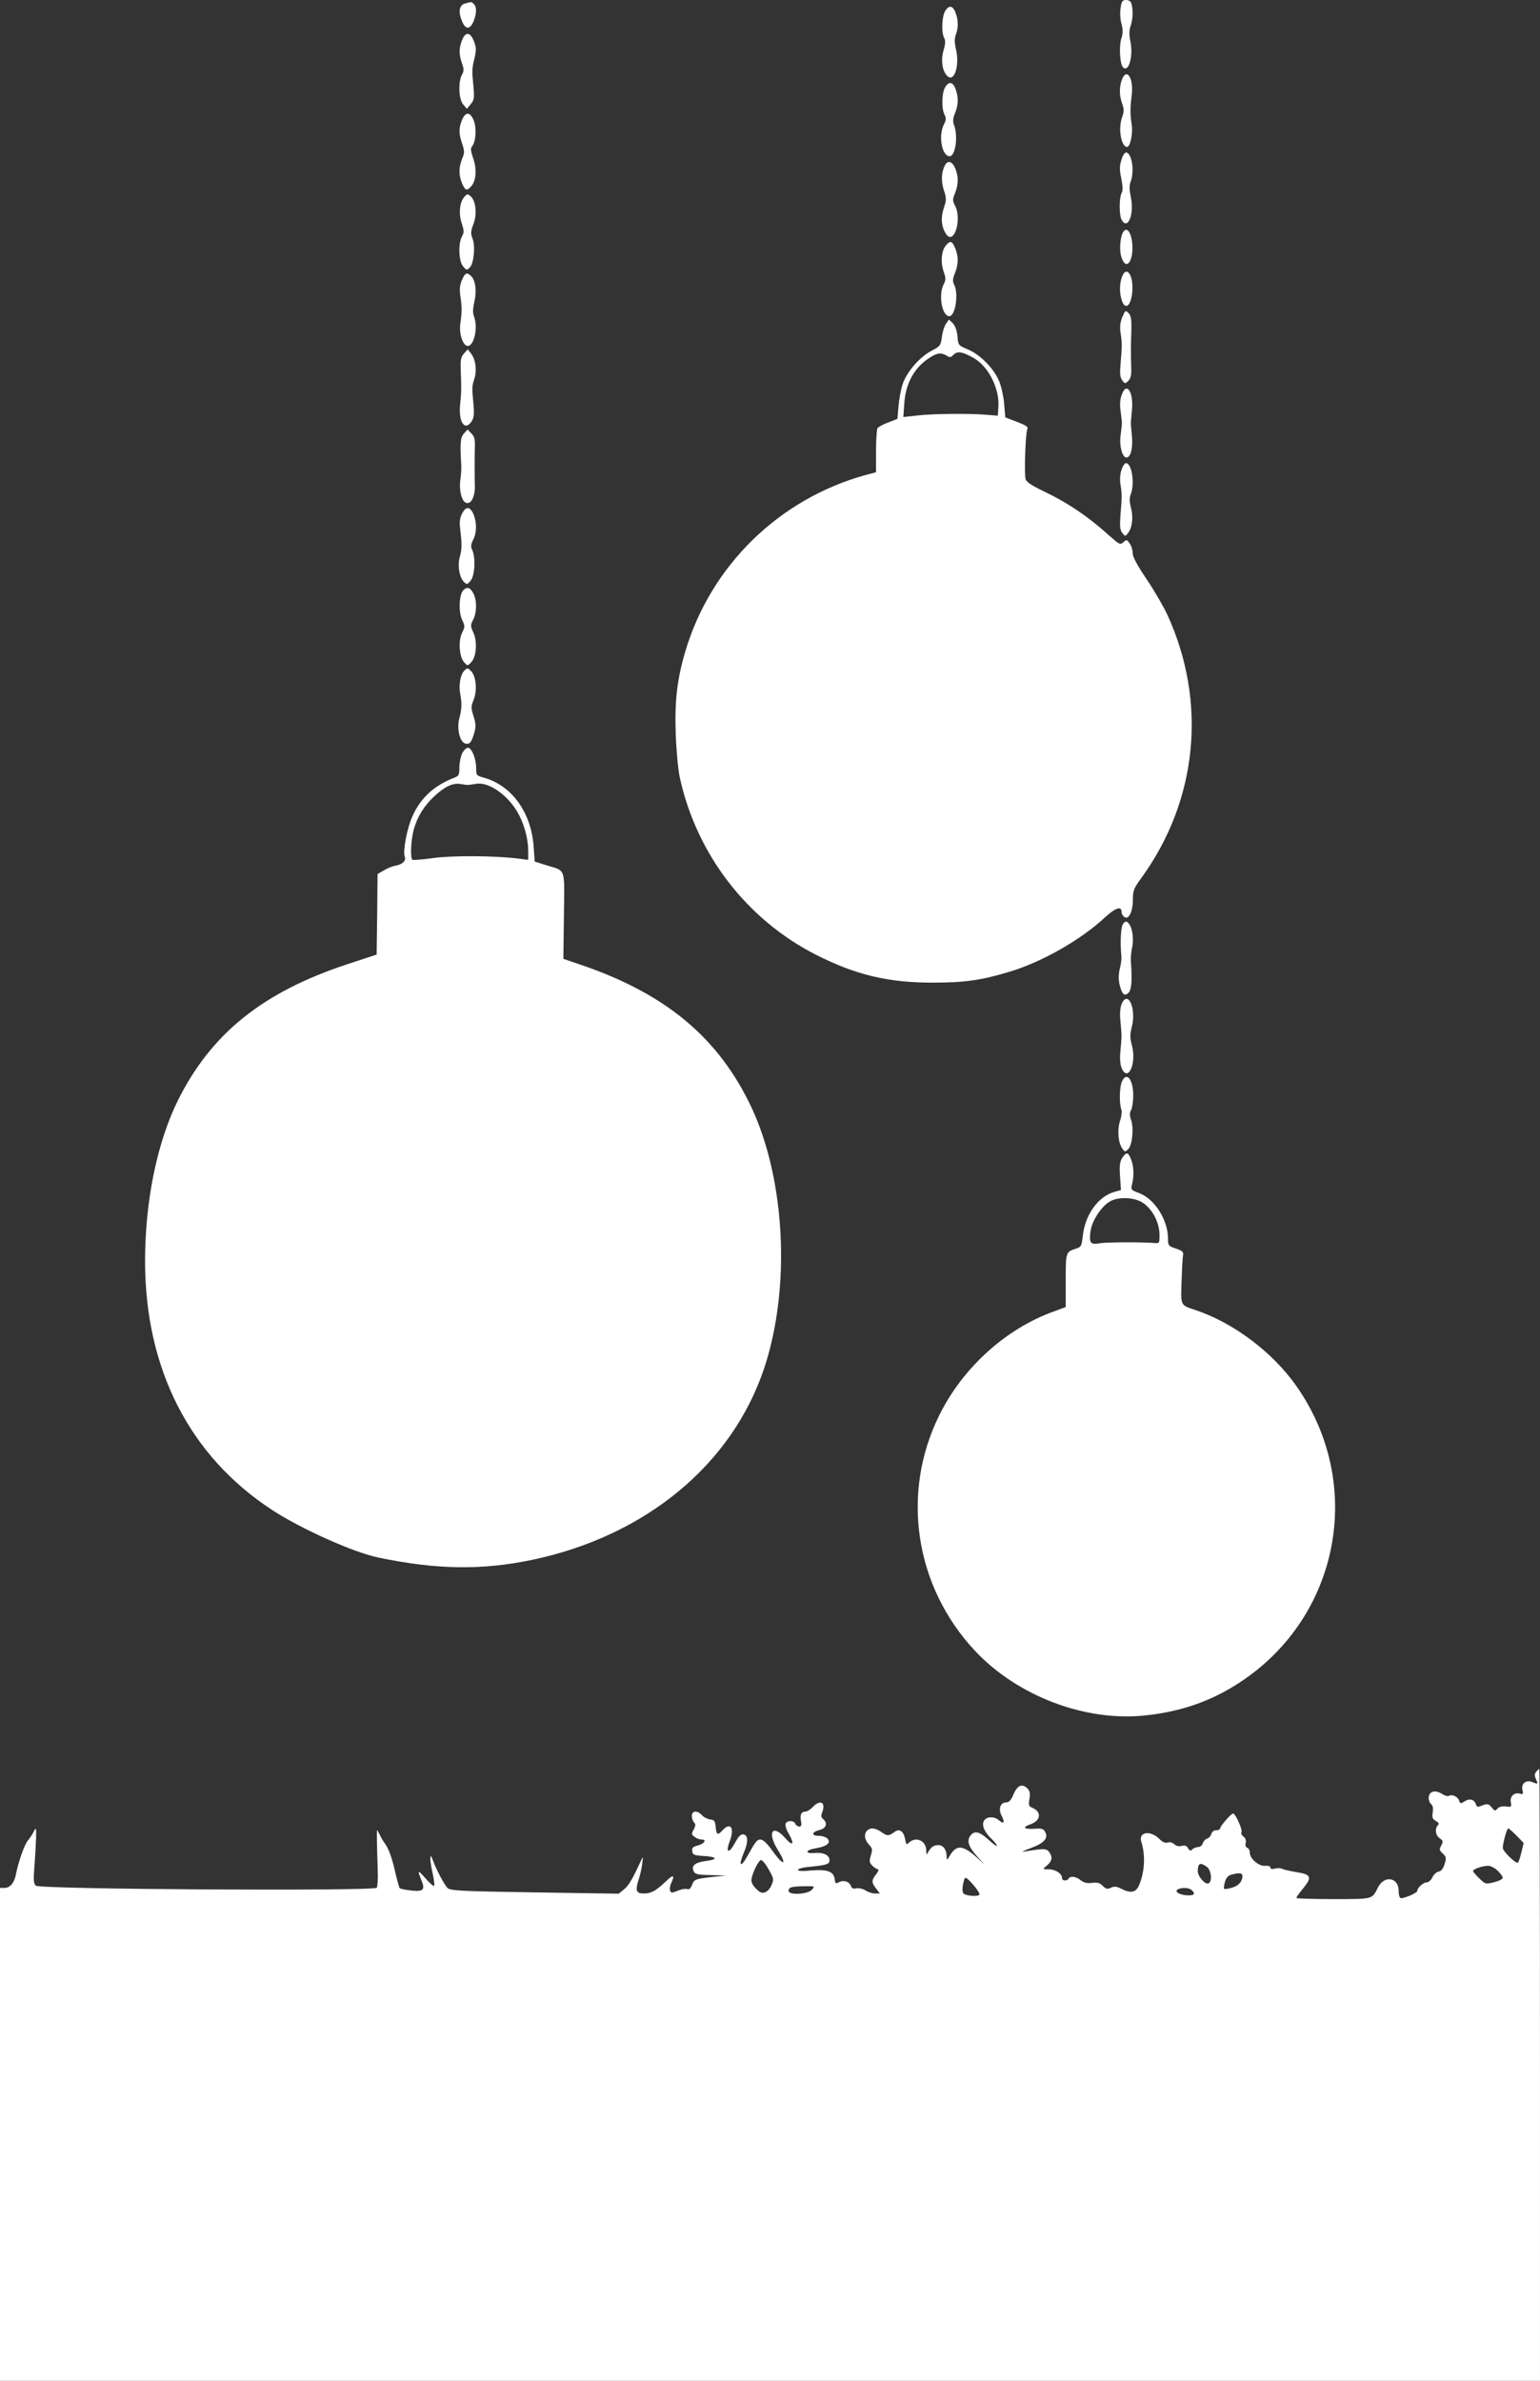 <?xml version="1.0" standalone="no"?>
<!DOCTYPE svg PUBLIC "-//W3C//DTD SVG 20010904//EN"
 "http://www.w3.org/TR/2001/REC-SVG-20010904/DTD/svg10.dtd">
<svg version="1.0" xmlns="http://www.w3.org/2000/svg"
 width="828pt" height="1280pt" viewBox="0 0 828 1280"
 preserveAspectRatio="xMidYMid meet">
<rect x="0" y="0" width="828" height="1280" fill="#333333" stroke="none"/>
<g transform="translate(0,1280) scale(0.1,-0.1)"
fill="#ffffff" stroke="none">
<path d="M6025 12757 c-4 -24 -2 -63 5 -86 8 -32 8 -51 -1 -78 -13 -41 -8
-138 9 -155 30 -30 56 58 40 138 -8 38 -7 62 1 85 12 35 14 82 5 117 -4 15
-14 22 -30 22 -19 0 -24 -7 -29 -43z"/>
<path d="M2500 12781 c-31 -8 -37 -44 -16 -95 19 -46 43 -46 62 -1 17 42 18
77 2 93 -13 13 -12 13 -48 3z"/>
<path d="M5083 12743 c-19 -29 -23 -118 -6 -148 7 -12 6 -32 -4 -66 -16 -54
-6 -116 23 -140 36 -30 64 61 44 145 -8 37 -9 58 -1 79 14 36 14 76 0 115 -14
41 -35 47 -56 15z"/>
<path d="M2485 12586 c-18 -43 -18 -79 -1 -127 11 -30 11 -41 0 -60 -21 -38
-18 -132 6 -160 l20 -24 21 25 c18 22 20 33 15 90 -9 91 -9 99 5 156 10 43 10
58 -2 90 -20 52 -45 56 -64 10z"/>
<path d="M6031 12369 c-14 -40 -13 -85 3 -128 10 -28 10 -42 -2 -75 -21 -61
-3 -156 28 -156 17 0 32 73 25 119 -9 56 -9 89 0 161 11 92 -29 150 -54 79z"/>
<path d="M5083 12333 c-20 -30 -22 -117 -4 -151 9 -17 8 -28 -4 -51 -31 -61
-11 -171 31 -171 31 0 46 107 24 166 -8 21 -7 37 5 66 18 45 19 83 4 126 -14
41 -35 47 -56 15z"/>
<path d="M2484 12155 c-18 -44 -18 -73 1 -128 13 -40 13 -49 0 -80 -19 -46
-19 -88 -1 -132 17 -40 26 -43 49 -17 27 29 32 94 11 151 -13 39 -15 53 -6 64
21 25 25 99 9 140 -20 47 -44 47 -63 2z"/>
<path d="M6029 11939 c-10 -32 -10 -53 0 -100 8 -41 9 -65 1 -78 -13 -25 -13
-117 0 -142 33 -60 70 28 50 121 -8 40 -9 63 -1 83 22 58 6 157 -25 157 -7 0
-19 -18 -25 -41z"/>
<path d="M5081 11912 c-20 -37 -22 -87 -6 -135 14 -43 14 -51 0 -94 -18 -51
-14 -102 11 -140 42 -66 88 76 49 151 -14 27 -14 34 0 68 19 48 19 89 1 133
-16 38 -40 45 -55 17z"/>
<path d="M2496 11741 c-25 -28 -31 -91 -13 -143 12 -38 13 -48 1 -69 -21 -38
-18 -132 5 -160 19 -23 21 -23 37 -7 22 22 31 117 14 157 -10 25 -9 38 5 75
21 53 14 125 -14 150 -16 15 -19 15 -35 -3z"/>
<path d="M6042 11557 c-19 -22 -26 -101 -12 -141 24 -74 65 -23 58 72 -5 60
-27 92 -46 69z"/>
<path d="M5087 11482 c-25 -27 -31 -91 -14 -140 13 -37 13 -47 1 -70 -30 -57
-9 -172 30 -172 33 0 51 122 26 170 -9 17 -8 30 4 61 20 49 20 90 2 134 -17
40 -26 43 -49 17z"/>
<path d="M6029 11301 c-7 -23 -9 -58 -5 -84 14 -90 56 -79 64 16 7 96 -36 146
-59 68z"/>
<path d="M2483 11293 c-11 -26 -13 -51 -8 -83 4 -25 7 -58 7 -75 0 -16 -3 -50
-7 -75 -8 -53 14 -120 40 -120 34 0 56 100 34 157 -8 21 -7 42 1 79 14 58 7
115 -16 139 -23 23 -34 19 -51 -22z"/>
<path d="M6034 11095 c-11 -28 -14 -52 -9 -85 8 -52 8 -70 0 -165 -5 -54 -3
-74 9 -90 14 -19 16 -19 33 -2 13 13 17 31 15 75 -2 73 -2 115 1 202 1 54 -2
73 -15 87 -17 16 -18 15 -34 -22z"/>
<path d="M5086 11059 c-9 -13 -19 -45 -22 -72 -6 -45 -10 -49 -54 -72 -63 -32
-134 -113 -156 -178 -10 -29 -20 -83 -23 -121 l-6 -68 -49 -19 c-27 -10 -53
-24 -58 -31 -4 -7 -8 -63 -8 -125 l0 -112 -57 -15 c-465 -129 -831 -487 -968
-947 -44 -148 -58 -266 -52 -443 3 -89 13 -195 22 -236 90 -412 359 -763 732
-953 213 -108 387 -150 628 -150 172 0 262 13 414 59 175 53 382 171 511 291
58 53 90 64 90 30 0 -8 6 -20 14 -26 24 -20 47 27 47 92 0 49 5 61 45 116 304
418 356 949 139 1419 -20 42 -69 127 -110 188 -51 75 -75 120 -75 140 0 16 -7
40 -16 52 -15 22 -17 22 -34 7 -17 -15 -21 -13 -72 32 -116 105 -225 179 -361
244 -62 30 -89 48 -93 64 -8 31 0 247 9 266 7 14 -4 21 -55 41 l-63 24 -6 74
c-4 41 -16 96 -28 123 -29 68 -102 141 -166 168 -52 22 -53 22 -57 71 -3 32
-13 57 -25 70 l-21 20 -16 -23z m151 -185 c78 -45 137 -163 131 -260 l-3 -49
-60 5 c-94 8 -293 6 -374 -4 l-74 -8 5 73 c7 106 52 190 132 243 43 29 66 32
96 14 16 -11 23 -10 37 5 21 21 49 16 110 -19z"/>
<path d="M2495 10900 c-16 -18 -20 -34 -18 -86 4 -100 4 -125 -3 -187 -10 -96
25 -148 62 -92 12 19 14 39 10 87 -9 97 -9 100 5 143 14 47 6 104 -19 135
l-17 22 -20 -22z"/>
<path d="M6030 10674 c-8 -22 -10 -55 -5 -83 3 -25 7 -55 7 -66 0 -11 -4 -41
-7 -66 -8 -54 9 -119 31 -119 23 0 36 50 30 115 -3 33 -6 65 -6 70 0 6 3 37 6
70 10 101 -31 157 -56 79z"/>
<path d="M2494 10469 c-19 -21 -21 -52 -14 -169 1 -19 -1 -56 -5 -81 -8 -51 7
-114 30 -122 27 -11 50 32 48 92 -1 31 -1 76 -1 101 0 25 0 71 1 102 2 46 -2
62 -19 78 l-20 21 -20 -22z"/>
<path d="M6030 10274 c-8 -22 -10 -54 -5 -83 8 -50 7 -62 -1 -166 -4 -54 -2
-74 10 -90 16 -20 16 -20 31 -1 23 30 29 85 16 136 -9 33 -9 54 -1 74 22 58 5
166 -26 166 -7 0 -18 -16 -24 -36z"/>
<path d="M2484 10038 c-12 -24 -15 -45 -9 -87 9 -79 9 -101 -3 -146 -13 -47
-2 -110 23 -134 15 -15 18 -14 36 8 22 27 27 123 8 164 -9 19 -7 31 5 55 20
39 20 92 2 137 -19 43 -41 45 -62 3z"/>
<path d="M2489 9624 c-21 -25 -24 -116 -4 -157 15 -33 15 -37 0 -68 -22 -42
-16 -130 10 -159 19 -21 19 -21 38 -1 28 28 35 111 12 160 -16 35 -16 41 -1
69 20 39 21 104 1 142 -17 33 -36 38 -56 14z"/>
<path d="M2497 9195 c-21 -20 -31 -75 -23 -122 10 -56 9 -83 -4 -134 -16 -57
3 -132 34 -137 22 -5 32 9 47 62 8 30 7 49 -5 86 -14 44 -14 52 0 86 21 50 14
128 -13 156 -18 18 -21 18 -36 3z"/>
<path d="M2485 8750 c-8 -16 -15 -50 -15 -75 0 -40 -3 -47 -27 -56 -105 -40
-179 -106 -223 -202 -30 -62 -55 -192 -44 -222 9 -22 -11 -42 -49 -49 -18 -3
-47 -15 -64 -26 l-33 -19 -2 -217 -3 -216 -161 -53 c-453 -150 -729 -373 -907
-730 -112 -226 -177 -541 -177 -865 0 -579 239 -1048 683 -1338 156 -102 437
-228 572 -256 313 -65 554 -69 827 -12 609 128 1074 512 1247 1031 143 430
114 1012 -69 1402 -176 373 -459 610 -917 766 l-94 32 3 232 c3 265 13 238
-97 272 l-60 19 -6 83 c-14 184 -119 328 -271 369 -36 10 -38 13 -38 51 0 50
-24 109 -44 109 -9 0 -22 -13 -31 -30z m30 -170 c6 0 26 3 46 6 71 12 178 -67
230 -168 30 -58 49 -133 49 -192 l0 -49 -52 7 c-131 16 -355 17 -458 3 -58 -8
-108 -12 -112 -10 -13 7 -9 104 6 161 19 70 55 129 111 181 56 52 100 73 140
66 17 -3 35 -5 40 -5z"/>
<path d="M6039 7834 c-13 -16 -17 -98 -10 -174 2 -14 -2 -44 -8 -67 -7 -29 -8
-57 -2 -84 13 -55 26 -68 49 -46 16 17 20 67 12 172 -1 17 2 48 7 70 10 47 1
111 -19 131 -13 13 -16 13 -29 -2z"/>
<path d="M6030 7401 c-7 -19 -10 -51 -6 -88 3 -32 6 -69 6 -83 0 -14 -3 -51
-6 -83 -4 -37 -1 -69 6 -88 34 -81 82 21 56 120 -11 41 -11 60 -1 99 26 100
-21 204 -55 123z"/>
<path d="M6032 6985 c-13 -29 -15 -119 -3 -149 4 -11 1 -38 -7 -62 -16 -49
-10 -119 13 -150 13 -18 15 -18 31 -2 22 21 31 115 15 158 -8 24 -8 38 1 53 6
12 11 47 11 77 0 88 -36 131 -61 75z"/>
<path d="M6034 6575 c-13 -20 -16 -42 -12 -99 l5 -74 -39 -11 c-85 -26 -154
-123 -166 -234 -6 -56 -9 -61 -37 -70 -55 -18 -55 -19 -55 -172 l0 -142 -62
-23 c-258 -92 -490 -301 -617 -557 -209 -420 -133 -922 191 -1268 229 -245
598 -384 921 -347 191 21 350 77 500 175 541 352 678 1069 306 1597 -127 180
-335 337 -539 406 -85 28 -82 22 -77 158 2 67 6 130 8 140 3 15 -5 22 -38 33
-41 14 -43 17 -43 53 0 101 -71 214 -156 246 -43 16 -45 18 -37 48 11 45 9 97
-6 134 -16 39 -25 40 -47 7z m114 -244 c49 -34 84 -102 86 -164 1 -50 0 -52
-24 -50 -68 6 -260 5 -297 -1 -51 -9 -59 1 -49 69 9 56 60 132 106 157 48 26
134 21 178 -11z"/>
<path d="M8260 3275 c-10 -12 -10 -21 -2 -40 13 -28 13 -29 -22 -15 -33 12
-59 -11 -50 -45 5 -20 3 -23 -15 -18 -30 8 -54 -15 -48 -47 5 -24 3 -26 -27
-22 -21 2 -37 -2 -45 -12 -12 -14 -15 -13 -31 7 -16 19 -22 21 -49 11 -26 -11
-31 -10 -36 6 -8 26 -34 33 -61 15 -21 -13 -23 -13 -29 5 -7 21 -39 35 -55 25
-6 -4 -22 1 -36 10 -36 23 -68 16 -72 -16 -2 -14 4 -31 12 -38 10 -8 13 -23 9
-46 -4 -27 -1 -35 17 -45 16 -9 19 -15 11 -23 -18 -18 -13 -55 10 -70 17 -12
19 -19 10 -35 -14 -27 -14 -28 8 -49 17 -16 18 -23 8 -55 -8 -25 -18 -38 -32
-40 -11 -2 -26 -15 -33 -30 -7 -16 -21 -28 -31 -28 -18 0 -51 -29 -51 -46 0
-12 -80 -45 -91 -38 -5 3 -9 20 -9 38 0 73 -77 86 -111 19 -33 -65 -23 -63
-240 -63 -110 0 -199 3 -199 6 0 4 16 27 36 51 50 61 44 76 -36 88 -36 6 -70
14 -77 18 -7 4 -24 5 -38 1 -16 -4 -25 -2 -25 6 0 7 -11 10 -27 9 -34 -4 -83
38 -83 70 0 12 -6 24 -14 27 -8 3 -12 13 -8 26 3 13 -1 26 -12 34 -10 7 -15
18 -11 24 7 12 -32 100 -45 100 -11 0 -70 -68 -70 -80 0 -6 -9 -10 -21 -10
-12 0 -23 -8 -26 -20 -3 -10 -13 -22 -23 -25 -10 -3 -20 -15 -23 -25 -3 -11
-14 -20 -24 -20 -10 0 -25 -6 -32 -12 -10 -11 -14 -9 -23 5 -7 14 -17 17 -34
13 -16 -4 -30 -1 -40 9 -10 9 -24 13 -36 9 -13 -4 -27 2 -44 19 -50 50 -116
38 -97 -17 22 -70 18 -158 -12 -230 -17 -41 -45 -47 -97 -20 -24 12 -36 14
-55 5 -19 -9 -27 -7 -44 10 -17 17 -30 20 -58 16 -27 -3 -43 1 -60 14 -25 21
-56 25 -66 9 -9 -15 -35 -12 -35 3 0 24 -35 47 -71 47 -34 0 -34 1 -13 18 30
24 35 46 17 72 -16 23 -26 24 -138 5 -16 -3 -1 5 34 18 74 27 99 54 81 87 -10
19 -19 21 -61 18 -55 -3 -64 8 -19 24 55 19 62 65 14 87 -23 10 -25 15 -19 50
5 29 2 42 -10 55 -30 30 -56 18 -78 -36 -11 -26 -22 -38 -36 -38 -32 0 -45
-34 -26 -71 19 -36 13 -49 -13 -26 -26 23 -69 22 -82 -3 -13 -24 4 -62 44 -99
14 -14 26 -29 26 -34 0 -5 -20 9 -45 32 -50 46 -77 51 -99 20 -19 -28 -7 -61
42 -114 l37 -40 -40 36 c-76 69 -111 73 -146 16 -17 -29 -19 -30 -19 -9 0 36
-18 62 -43 62 -27 0 -40 -9 -55 -35 -11 -19 -11 -18 -12 7 0 51 -54 76 -91 43
-15 -15 -17 -13 -23 20 -8 40 -30 55 -55 37 -31 -23 -41 -24 -70 -3 -33 24
-61 27 -79 9 -18 -18 -14 -49 10 -75 19 -20 20 -27 10 -59 -9 -31 -8 -38 9
-55 10 -10 24 -19 30 -19 6 0 1 -12 -10 -26 -26 -33 -26 -45 0 -78 l20 -26
-26 0 c-14 0 -37 7 -50 16 -14 9 -36 14 -50 12 -18 -4 -26 0 -30 13 -8 23 -39
33 -64 20 -17 -10 -20 -7 -23 16 -5 41 -39 54 -125 47 -47 -5 -73 -3 -73 3 0
6 30 14 68 17 89 9 102 14 102 36 0 26 -33 42 -78 38 -56 -5 -54 15 3 25 61
10 84 29 65 51 -7 9 -28 16 -47 16 -43 0 -40 21 5 32 35 9 43 36 18 58 -11 9
-13 18 -5 37 20 54 -11 70 -51 28 -13 -14 -31 -25 -41 -25 -21 0 -29 -18 -22
-53 4 -20 1 -27 -10 -27 -8 0 -17 7 -21 15 -7 19 -45 19 -52 0 -3 -8 3 -31 15
-50 35 -61 25 -75 -18 -26 -67 76 -97 31 -41 -61 55 -88 34 -94 -27 -8 -28 39
-50 60 -63 60 -20 0 -26 -7 -75 -95 -35 -61 -45 -43 -15 26 24 57 23 92 -3 97
-11 2 -23 -8 -35 -28 -28 -51 -40 -65 -48 -58 -4 4 1 28 11 53 25 68 2 101
-40 55 -26 -29 -33 -25 -37 18 -3 32 -7 37 -29 40 -15 2 -35 12 -45 23 -24 27
-54 25 -54 -4 0 -13 5 -28 12 -35 9 -9 8 -18 -2 -38 -13 -23 -13 -27 5 -40 10
-8 27 -14 38 -14 29 0 14 -23 -22 -32 -26 -7 -32 -13 -29 -31 3 -19 10 -22 58
-25 76 -4 84 -19 16 -27 -61 -8 -82 -27 -65 -58 8 -14 26 -17 92 -18 l82 -2
-75 -8 c-94 -11 -98 -13 -110 -45 -7 -18 -15 -24 -26 -20 -8 3 -31 -1 -50 -9
-31 -13 -36 -13 -41 1 -3 8 -1 26 6 40 21 46 11 48 -31 7 -52 -49 -77 -63
-118 -63 -39 0 -45 17 -27 72 8 23 17 63 20 88 5 39 5 42 -5 20 -47 -102 -66
-135 -91 -156 l-30 -25 -451 7 c-392 6 -453 9 -469 23 -16 14 -62 100 -82 156
-15 41 -15 -5 0 -70 8 -38 13 -71 9 -74 -3 -3 -23 14 -45 39 -42 49 -47 48
-24 -6 22 -54 13 -65 -54 -58 -31 4 -59 9 -62 13 -3 3 -16 50 -28 103 -13 58
-33 111 -47 130 -13 18 -28 43 -33 56 -6 12 -12 22 -13 22 -3 0 -2 -59 3 -215
2 -44 -1 -86 -5 -94 -12 -19 -1810 -9 -1833 11 -12 10 -14 28 -8 102 4 50 8
119 9 153 1 60 1 61 -13 35 -7 -15 -22 -36 -31 -47 -18 -20 -52 -117 -65 -185
-9 -44 -31 -70 -62 -70 l-23 0 0 -1325 0 -1325 4140 0 4140 0 0 1645 c0 905
-2 1645 -4 1645 -2 0 -9 -7 -16 -15z m-106 -344 l38 -39 -12 -51 c-7 -28 -15
-53 -19 -55 -11 -7 -81 61 -81 79 0 26 22 105 29 105 4 0 24 -18 45 -39z
m-4021 -182 c26 -45 28 -53 17 -80 -16 -39 -45 -55 -68 -38 -27 21 -42 42 -42
60 0 29 38 109 52 109 7 0 26 -23 41 -51z m2355 15 c24 -16 31 -77 11 -89 -17
-11 -59 36 -59 65 0 43 13 49 48 24z m1564 -21 c15 -15 28 -32 28 -39 0 -6
-21 -17 -46 -23 -46 -12 -48 -11 -80 20 -19 18 -34 36 -34 40 0 10 49 27 79
28 14 1 37 -11 53 -26z m-1372 -29 c0 -30 -21 -53 -57 -63 -20 -6 -39 -8 -41
-6 -3 3 -1 19 4 37 6 22 18 35 34 39 42 12 60 10 60 -7z m-1414 -99 c-4 -14
-78 -8 -87 7 -7 12 -5 40 7 78 4 10 17 1 44 -30 22 -25 38 -49 36 -55z m-901
25 c-23 -25 -125 -30 -125 -6 0 20 16 24 84 25 58 1 59 1 41 -19z m2043 -2
c20 -20 14 -28 -19 -28 -41 0 -77 19 -58 31 20 13 63 11 77 -3z"/>
</g>
</svg>

